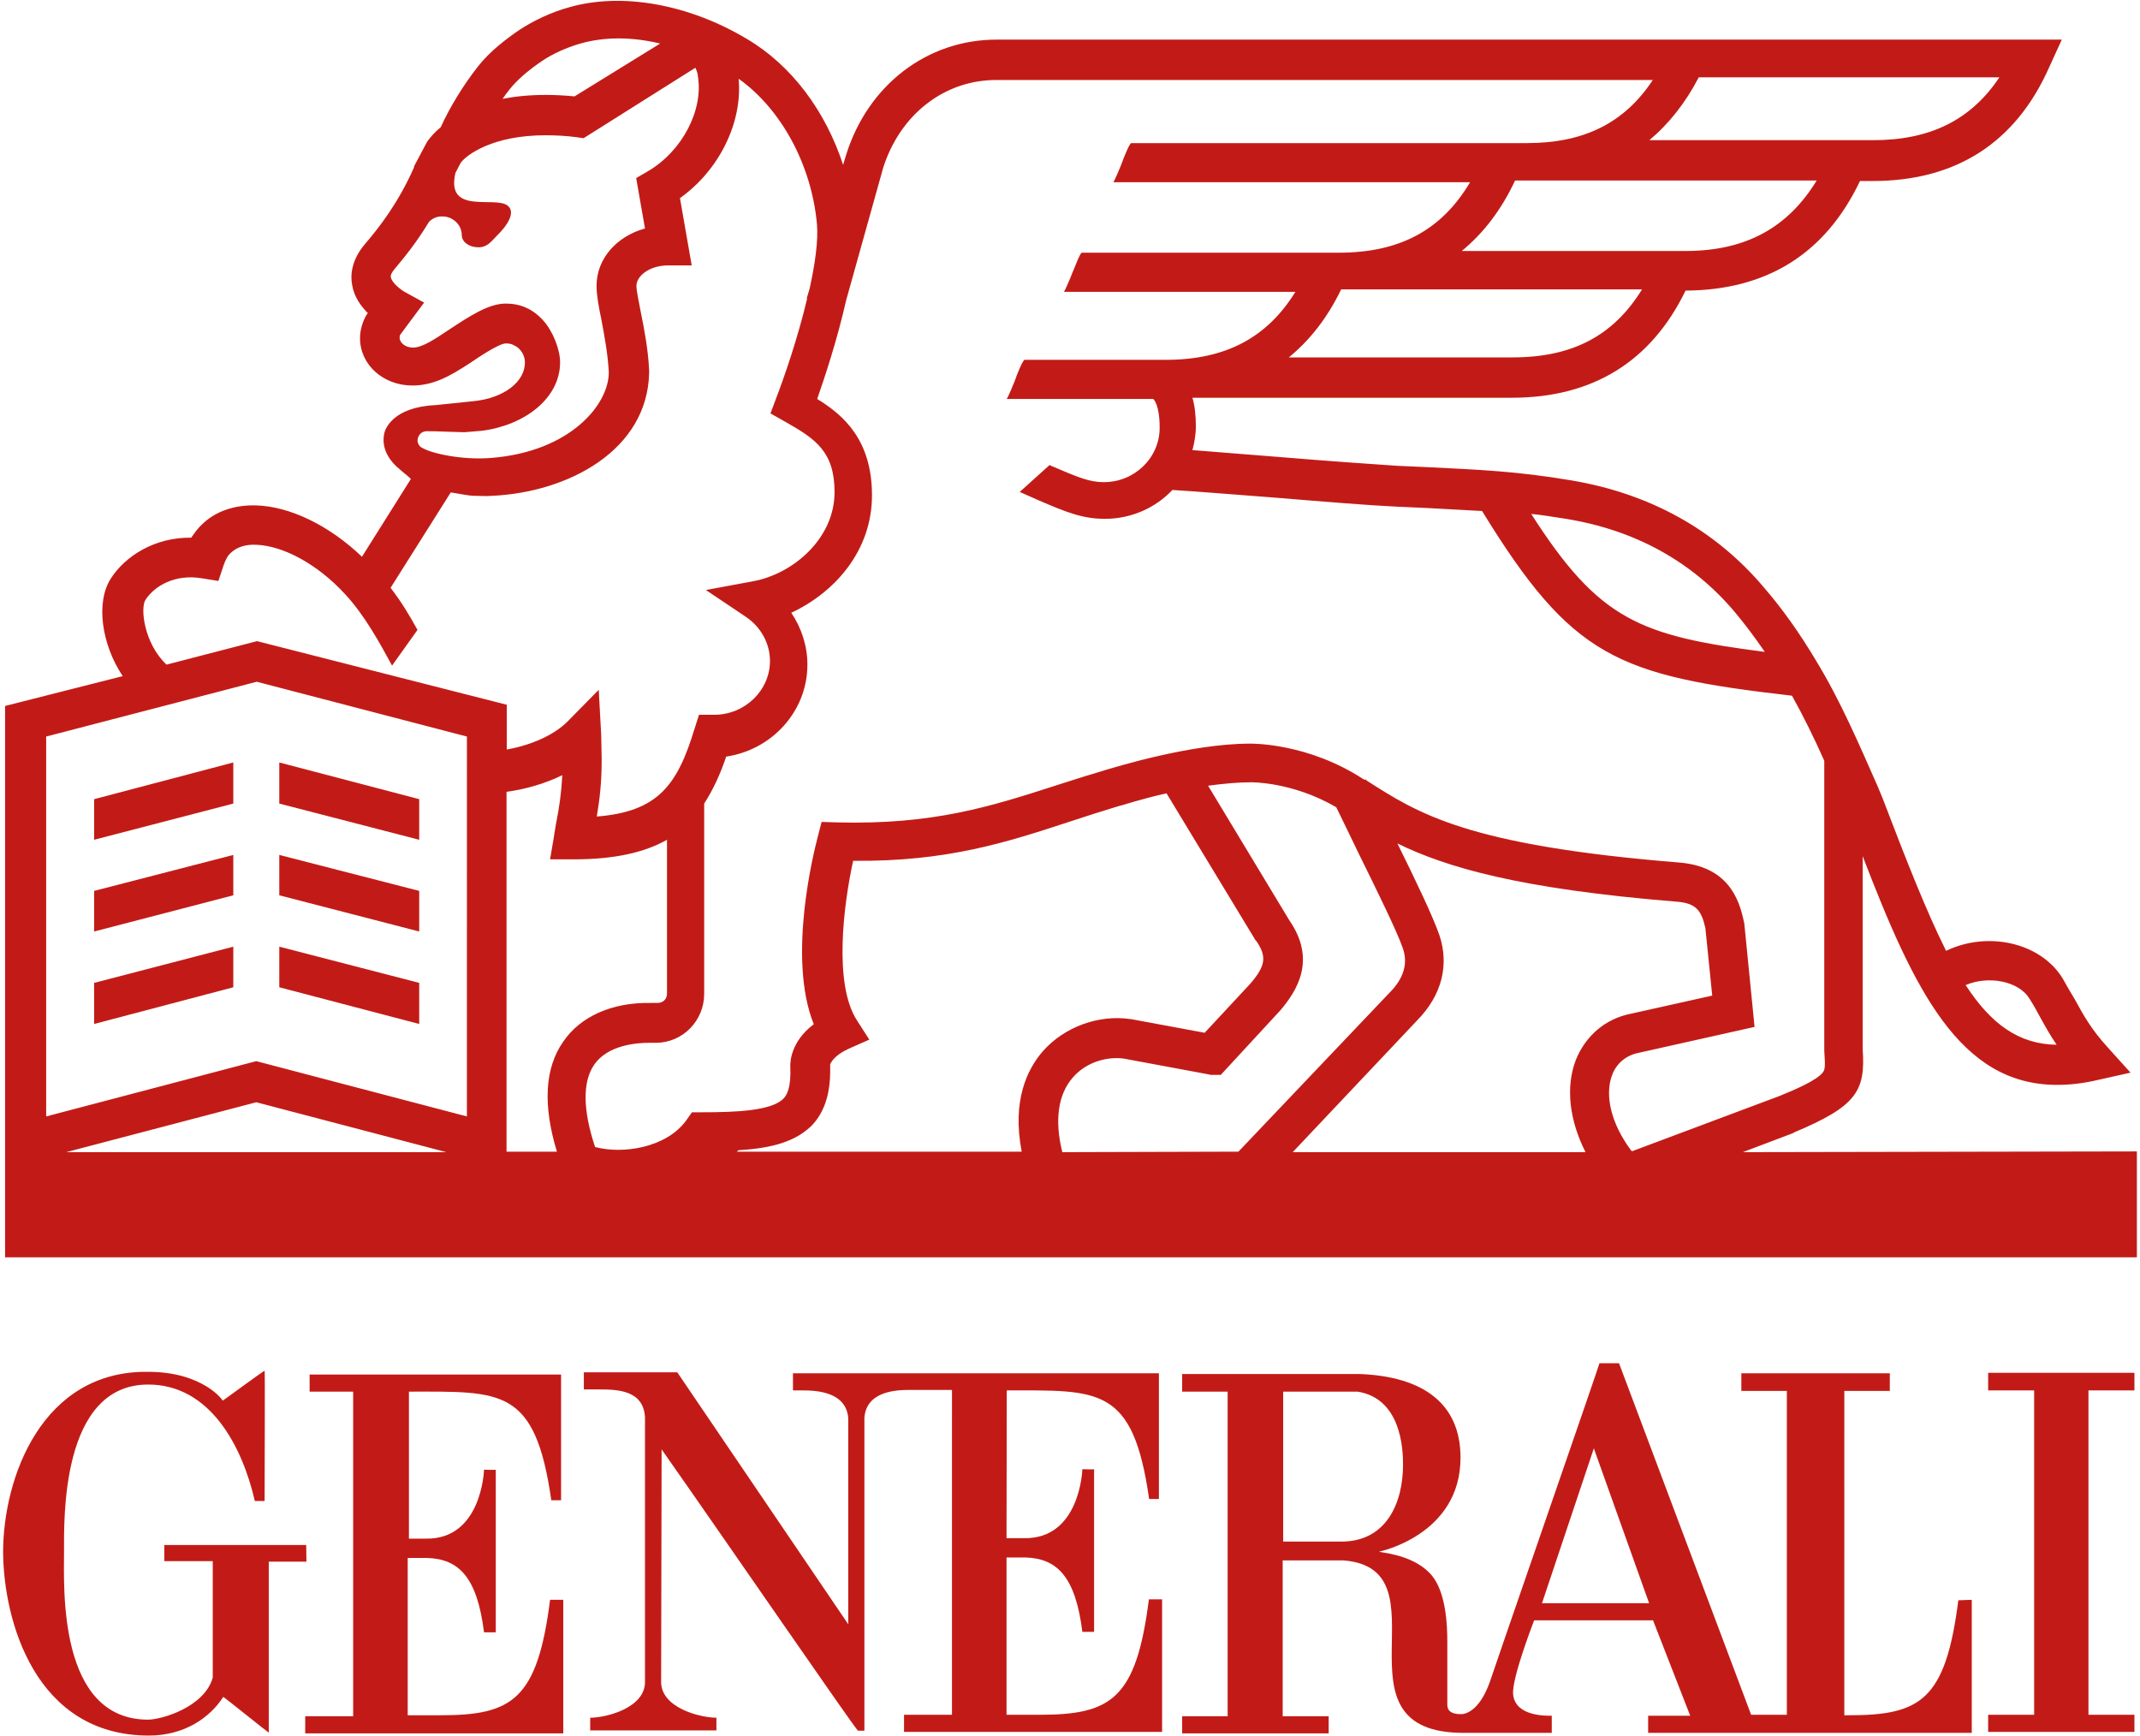 <?xml version="1.0" encoding="utf-8"?>
<!-- Generator: Adobe Illustrator 21.1.0, SVG Export Plug-In . SVG Version: 6.00 Build 0)  -->
<svg version="1.1" id="Ebene_3" xmlns="http://www.w3.org/2000/svg" xmlns:xlink="http://www.w3.org/1999/xlink" x="0px" y="0px" width="90px" height="73px"
	 viewBox="0 0 872.3 709.6" style="enable-background:new 0 0 872.3 709.6;" xml:space="preserve">
<style type="text/css">
	.st0{fill:#C21B17;}
</style>
<polygon class="st0" points="170.1,326.7 112.9,311.7 112.9,328.5 170.1,343.3 "/>
<polygon class="st0" points="94.1,311.7 37.2,326.7 37.2,343.3 94.1,328.5 "/>
<polygon class="st0" points="170.1,364.2 112.9,349.5 112.9,366 170.1,380.8 "/>
<polygon class="st0" points="94.1,349.5 37.2,364.2 37.2,380.8 94.1,366 "/>
<polygon class="st0" points="170.1,401.8 112.9,387 112.9,403.6 170.1,418.6 "/>
<polygon class="st0" points="94.1,387 37.2,401.8 37.2,418.6 94.1,403.6 "/>
<g>
	<path class="st0" d="M165.9,629v-60.1c37.8,0,51.6-1.8,58.2,44.4h4v-51.4H125.3v7h17.8v132.7h-19.6v7H229V654h-5.4
		c-5.2,41-15.6,47.2-44.8,47.2h-13.4v-64.3h8c13,0.4,20.4,8,23.2,30.4h4.8v-66.5c0,0.2-4.8,0-4.8,0c0,0.4-1,28.6-23.8,28.2
		L165.9,629L165.9,629z"/>
	<path class="st0" d="M123.9,631.6h-58v6.6h19.8v47.6C82.3,698,64.5,703,59.3,703c-37,0-34.4-54.2-34.4-68.5
		c0-13.2-1.4-68.5,34.4-68.5c25.2,0,38.4,25,43.6,47.6h4c0-9.2,0.2-53.4,0-53.2c0-0.4-17.2,12.4-17.2,12.2c0.4,0-8-11.8-30.4-11.8
		C16,560.2,0,603.9,0,634.6c0.2,27.8,13,74.9,59.6,74.9c14.6,0,25-7.4,30.4-15.8c0-0.2,18.4,14.6,18.6,14.6v-69.9H124L123.9,631.6
		L123.9,631.6z"/>
	<path class="st0" d="M799.3,654.2c-5.2,41-15.6,47-44.8,47h-1.8V568.6h18.6v-7.2h-60.7v7.2h18.6V701h-14.6l-54-143.7h-8
		c0.2,0-45,130.4-45,130.8c0-0.4-3.4,11.2-10.8,12.6c-6.8,0.4-6.4-3.2-6.4-4.4v-25c0-6.6-0.4-21.6-7.4-28.4
		c-7.6-7.8-20.8-8.2-20.4-8.6c0,0,33.2-6.8,33.2-38.4c0-22.2-15.4-33.2-41.2-34.2H482v7.2h18.6v132.7H482v7h59.9v-7h-18.8v-63.7h25
		c43.2,3.6-7.4,70.7,49.2,70.5h35.8v-7c-2,0-15,0.4-15.8-8.8c-0.6-6.6,8.6-30.2,8.6-30.2h48.6l15.2,39h-17.2v7h132.3V654
		L799.3,654.2L799.3,654.2z M547.1,630.2h-23.8v-61.3h30.4c17.8,2.8,18.6,23.4,18.6,29.8C572.3,614.4,565.5,630.2,547.1,630.2
		 M629.1,655.4l21.2-63.3l22.6,63.3H629.1z"/>
	<path class="st0" d="M410.3,568.4c37.8,0,51.6-1.8,58.2,44.4h4v-51.4H322.9v7h4c5.2,0,17.8,0.4,18.6,11.4l0,0V664l-69.9-103h-38.2
		v7h6.4c7.6,0,18,0.4,18.6,11.4v108.2c0,10.6-15.8,14.6-22.4,14.6l0,0v5.2h51.6v-5.2c-6.6,0-22.6-4-22.6-14.6l0.2-95.1
		c27.8,39.6,79.7,115.2,80.3,115h2.6V579.6c0.8-11,13.2-11.4,18.6-11.4h17.2V701h-19.6v7h105.5v-54.2h-5.4
		c-5.2,41-15.6,47.2-44.8,47.2h-13.4v-64.3h7.8c13,0.4,20.4,8,23.2,30.4h4.8v-66.5c0,0.2-4.8,0-4.8,0c0,0.4-1,28.6-23.8,28.2h-7.2
		L410.3,568.4L410.3,568.4L410.3,568.4z"/>
	<polygon class="st0" points="871.3,568.4 871.3,561.2 811.5,561.2 811.5,568.4 830.3,568.4 830.3,701 811.5,701 811.5,708 
		871.3,708 871.3,701 852.5,701 852.5,568.4 	"/>
	<path class="st0" d="M711.2,471l20.6-7.8l0.2-0.2c25.8-10.8,29.4-17,28.2-34.2V350c21,54.6,39.6,93.5,79.5,93.5
		c5.2,0,10.6-0.6,16.6-2l13.4-3l-9.2-10.2c-6.8-7.4-10-13.2-13.6-19.8c-1.6-2.6-3.2-5.4-5-8.6c-9-14.6-30.6-19.4-47.6-11.2
		c-8-16-16.2-36.8-26-62.5l-2-4.8c-7.6-17.2-15.2-35-25.2-51.4c-6.8-11.4-13.8-21.2-21.4-30c-20-23.6-46.6-38.2-78.5-43.6
		c-22.4-3.8-38.4-4.4-58.4-5.4c-4.2-0.2-8.6-0.4-13.2-0.6c-9.2-0.6-29-2-48.2-3.6c-12.4-1-25.2-2-35.2-2.8c0.8-3,1.4-6.4,1.4-9.6
		c0-4.4-0.4-8.4-1.4-11.8h130.5c33.2,0,57-14.8,71.1-43.8c33.4-0.2,57.2-15.2,71.3-44.8h5.2c34,0,58.4-15.6,72.1-46.4l5.2-11.4
		H406.1c-28.4,0-52.6,18.6-61.5,47.2l-1.2,4c-7.2-22-21-40.6-39.2-51.4c-24-14.4-51.4-19.2-72.9-13c-7.2,2-14.4,5.4-20.2,9.2
		c-5,3.4-12,8.6-17,15c-5.8,7.4-11.4,16.4-15.2,24.8l0,0c-2.4,2-4.2,4-5.6,6l-5.2,9.8l-0.2,0.8c-6.4,14.4-14,24.2-20,31.2
		c-5.6,6.6-6,12.8-5.2,16.8c0.8,4.8,3.6,8.6,6.4,11.4l-0.6,0.8c-1.6,2.8-2.6,6.2-2.6,9.4c0,11,9.6,19.4,21.4,19.4
		c8.8,0,15.6-4,23.6-9.2c3.2-2.2,11.8-8,14.6-8c1.6,0,2.4,0.2,3.8,1c2.4,1.2,4,4,4,6.6c0.2,8-8.6,14.8-21,16l-15.4,1.6
		c-17.6,0.8-20.6,9.8-21,11.2c-1.6,6.6,2.2,11.8,6.4,15.2l1.4,1.2c1.8,1.4,3,2.6,3,2.6l-20,31.8c-13.4-12.8-29.4-20.6-43.4-21
		c-8.8-0.2-16.4,2.4-21.8,7.6c-1.8,1.6-3.2,3.6-4.6,5.6c-15-0.2-27,7.6-32.8,16.6c-6.4,9.8-3.8,27.2,4.8,40L0.8,288.6V514h871.5
		v-43.3L711.2,471L711.2,471z M828.3,408.1c1.8,2.8,3.2,5.4,4.6,8c2,3.6,4,7.2,6.6,11c-15.4-0.2-26.8-8.4-37.2-24.4
		C811.7,398.7,823.9,401.1,828.3,408.1 M638.9,212.1c28.4,4.6,51.8,17.6,69.1,38.2c4.2,5,8.2,10.4,12.2,16.2
		c-51.2-6.6-67.7-13-95.5-56.4C629.1,210.5,633.7,211.3,638.9,212.1 M617.1,146.1h-91.5c8.6-7,15.8-16.2,21.4-27.8h123
		C658.3,137.3,641.5,146.1,617.1,146.1 M687.8,102.6h-91.5c8.8-7.2,16.2-16.8,21.8-28.8h123.3C729.6,93.1,712.4,102.6,687.8,102.6
		 M693.2,31.6h122.9c-11.6,17.4-28.2,25.7-51.6,25.7H673C681,50.6,687.8,42,693.2,31.6 M207,36.6c3-3.8,7.6-7.8,13.2-11.6
		c4.4-3,10.2-5.6,15.8-7.2c9.8-2.8,21-2.8,32.6,0l-35,21.6c-4-0.4-8-0.6-11.8-0.6c-6.6,0-12.4,0.6-17.6,1.6
		C205,39.2,206,37.8,207,36.6 M169.5,179.3c0.4-1.4,1.4-3.4,4.8-3c0.4,0,0.8,0,1.4,0h0.6c0.4,0,5,0.2,12.2,0.4l7.2-0.6
		c17.4-2.2,32-13.2,32-28c0-5-2.8-12.6-7-17.2c-4.2-4.6-9.2-6.8-15.2-6.8c-7,0-14.6,5-23.4,10.8c-6,4-10.8,7.2-14.6,7.2
		c-3,0-5.4-2-5.4-4c0-0.4,0-0.8,0.2-1.2l9.8-13.2l-8-4.4c-2-1.2-5.2-3.8-5.6-6c-0.2-0.8,0.4-2,1.6-3.4c4.2-5,9.2-11.2,14-19.2
		c1.4-1.4,3.2-2.4,6-2.2c3.8,0.2,7.4,3.4,7.4,7.6c0,2.8,3,5,6.8,5s5.4-2.6,7.8-5c0,0,8.8-8.2,4.2-12c-5.2-4.2-25.4,4-21.4-13.4
		l2.2-4.2c2.4-3.2,13-11.2,34.6-11.2c4,0,8.4,0.2,12.8,0.8l2.8,0.4L283,27.7c0.8,1.6,1,3,1,3V31c2.4,14-6.4,30.8-20.4,39l-4.8,2.8
		l3.6,20.6c-11.6,3.2-19.8,12.4-19.8,23.4c0,3.8,0.8,8.2,2,14c1.2,6.4,2.6,13.8,3,21.2c0.2,13.2-15.6,32.6-48,35.2
		c-12.4,1-25-2-28.4-4.2C170.3,182.7,169.1,181.1,169.5,179.3 M58.2,245.2c3.8-5.8,12.2-10.6,23-8.8l6.8,1.1l2.2-6.6
		c0.8-2.2,1.6-3.8,3-5c2.4-2.2,5.8-3.4,10.2-3.2c11.2,0.4,25.2,8,36.4,20.2c8,8.6,14.2,20,19.2,29.2l10.4-14.6
		c-3.6-6.4-6-10.6-11-17.2l24.6-39c4,0.6,7,1.4,10.2,1.4c1.2,0,4.6,0.2,6.6,0c31.2-1.4,63.7-18.6,64.3-50.4v-0.8
		c-0.4-8.6-2-17-3.4-23.8c-0.8-4.4-1.8-8.8-1.8-10.8c0-4,5.2-8.4,13-8.4h9.6L276.7,81c16-11.4,25.6-30.8,24-48.8
		c17.4,12.4,29.8,35.2,32,59.4c0.6,6.8-0.8,16.4-3,26.4l-1.2,4h0.2c-3.8,16.2-9.6,32.8-12.6,40.6l-2.4,6.4l6,3.4
		c12.4,7,20.2,12.2,20.2,28.8c0,19-17,33.4-33.2,36.4l-19.4,3.6l16.4,11c6.2,4.2,9.8,11,9.8,18c0,12-10.2,22-22.8,22h-6.2l-1.8,5.6
		c-7,23-14.8,34-40,36c1.2-7.2,2-13.8,2-23.4c0-2-0.2-8.2-0.2-10l-1-18.4l-12.8,13c-5.4,5.4-14.6,9.6-24.8,11.4v-18.3l-102.1-26
		l-37,9.6C57.6,263,56,248.6,58.2,245.2 M25.8,471l77.7-20.4l77.7,20.4H25.8z M189.6,456.4l-86.1-22.6l-85.9,22.6V301.1l86.1-22.4
		l85.9,22.4V456.4z M229,425.8c-7.6,10.8-8.4,26-2.6,45h-20.6V323.7c7.4-1,15.4-3.2,22.8-6.8c-0.4,7.4-1.2,13-2.6,20
		c-0.2,1.6-0.6,3.2-0.8,5l-1.6,9.4h9.6c16.8,0,29-2.8,38.2-8v62.9c0,2.2-1.6,3.8-3.8,3.8h-2.8C249,409.7,236,415.5,229,425.8
		 M425,429.8c-6.4,7.4-12.6,20.2-8.6,41H299.9l0.8-0.6c13.8-0.8,23.4-3.6,30-10.2c7-7.4,7.6-17.6,7.4-24.8c0.2-0.6,1.4-3.6,7.4-6.4
		l8.6-3.8l-5-7.8c-9.8-15-5.4-48-1.6-65.3c38.4,0.4,62.9-7.6,88.5-16c6.6-2.2,13.6-4.4,20.8-6.6h0.2c0.2,0,8-2.6,18.6-5l36.4,60.1
		l0.4,0.4c4.2,6.2,3.8,10-2.6,17.4l-18.6,20l-30.2-5.6h-0.2C447.8,414.7,433.8,419.8,425,429.8 M433,471c-3.2-13-1.8-23.4,4.2-30.4
		c5.8-6.8,14.8-8.8,21.2-7.8l34.4,6.4l0.8,0.2h4.2l24-26l0.2-0.2c7-8.2,15-20.8,3.8-37l-33.2-55c6-0.8,12-1.4,17.6-1.4
		c0.2,0,17-0.2,34.8,10.2c2.4,5,5.8,11.8,9.4,19.4c6.8,13.8,15.4,31.2,17.8,38.2c2.2,6.2,0.4,12.4-5.4,18.2l-61.8,65L433,471
		L433,471z M646.9,471H527.2l51-54c10-10.2,13-22.6,9-34.6c-2.6-7.6-9.8-22.6-17.2-37.6c20,9.8,50,18.6,114.1,23.8
		c8.2,0.6,10.2,3.8,11.8,10.8l2.8,27.6l-33.2,7.4c-10.4,2-18.6,9-22.6,19C638.7,444.5,640.3,458,646.9,471 M665.6,470.4
		c-8.2-11-11-22.6-7.8-31c1.8-4.8,5.8-8,10.8-9l47.4-10.6l-4.2-42.4l-0.2-0.8c-2-9.6-6.8-22.4-26.4-24c-86.7-7-106.7-20-127.9-33.6
		l0,0c0-0.2-0.2-0.4-0.2-0.4l-0.4,0.2l-0.8-0.4c-22.8-14.8-45.6-14.4-46.2-14.4c-24.4,0-55.4,9.8-57.8,10.4
		c-7.4,2.2-14.4,4.4-21.2,6.6c-27.2,8.8-50.6,16.2-89.7,15.2l-6.4-0.2l-1.6,6.2c-1.4,5.4-12.6,49.2-1.6,76.5
		c-9.6,7.2-9.6,15.8-9.6,17c0.4,9-1.4,12-2.8,13.4c-4.8,5-19.4,5.6-33.2,5.6h-4.2l-2.4,3.4c-8.2,11.2-26,13.8-37.2,10.8
		c-5-15-5.2-26.6-0.4-33.6c5.6-8.2,17.6-9,22.4-9h2.8c11,0,19.8-9,19.8-20v-77.8c3.6-5.6,6.6-12,9-19.2
		c18.8-2.8,33.2-18.6,33.2-37.6c0-7.6-2.4-15-6.6-21.2c17.6-8.2,33-25.2,33-48c0-22.6-11.6-32.8-22.4-39.4c3-8.6,8.2-24.2,11.8-40.2
		l15.2-54.4c7-21.8,25-35.8,46.2-35.8h268.4c-11.6,17.6-28.1,25.8-51.5,25.8H469.6l0,0h-8.4c-0.8,0-3.6,7.4-3.8,8
		c-0.2,0.6-3.2,8-3.6,8h15.8l0,0h130.1c-11.6,19.6-28.8,28.8-53.6,28.8h-95.9l0,0H441c-0.8,0-3.4,7.4-3.8,8c-0.2,0.6-3.2,8-3.6,8
		h16.8l0,0h77.9c-11.6,18.8-28.6,27.8-53,27.8H426l0,0h-8.4c-0.8,0-3.6,7.2-3.8,8c-0.2,0.6-3.2,8-3.6,8H426l0,0h44.2
		c0.2,0.2,2.6,2.4,2.6,11.8c0,12.2-10.2,22.2-22.8,22.2c-5.8,0-10.2-1.8-21.4-6.6l-0.8-0.4l-12.2,11l7.2,3.2
		c12,5.2,18.6,7.8,27.6,7.8c11,0,20.8-4.6,27.6-11.8c10.2,0.6,26.8,2,42.8,3.2c19.2,1.6,39.2,3.2,48.6,3.6c4.6,0.2,9,0.4,13.2,0.6
		c7.8,0.4,14.8,0.8,22,1.2c36.8,59.9,55.2,67.3,126.7,75.5c4.8,8.6,9.2,17.6,13.2,26.6v118v0.6c0.4,5.8,0.4,7.6-0.6,8.8
		c-2.4,3.2-11.2,7-17.6,9.6L666,470.6L665.6,470.4z"/>
</g>
</svg>
